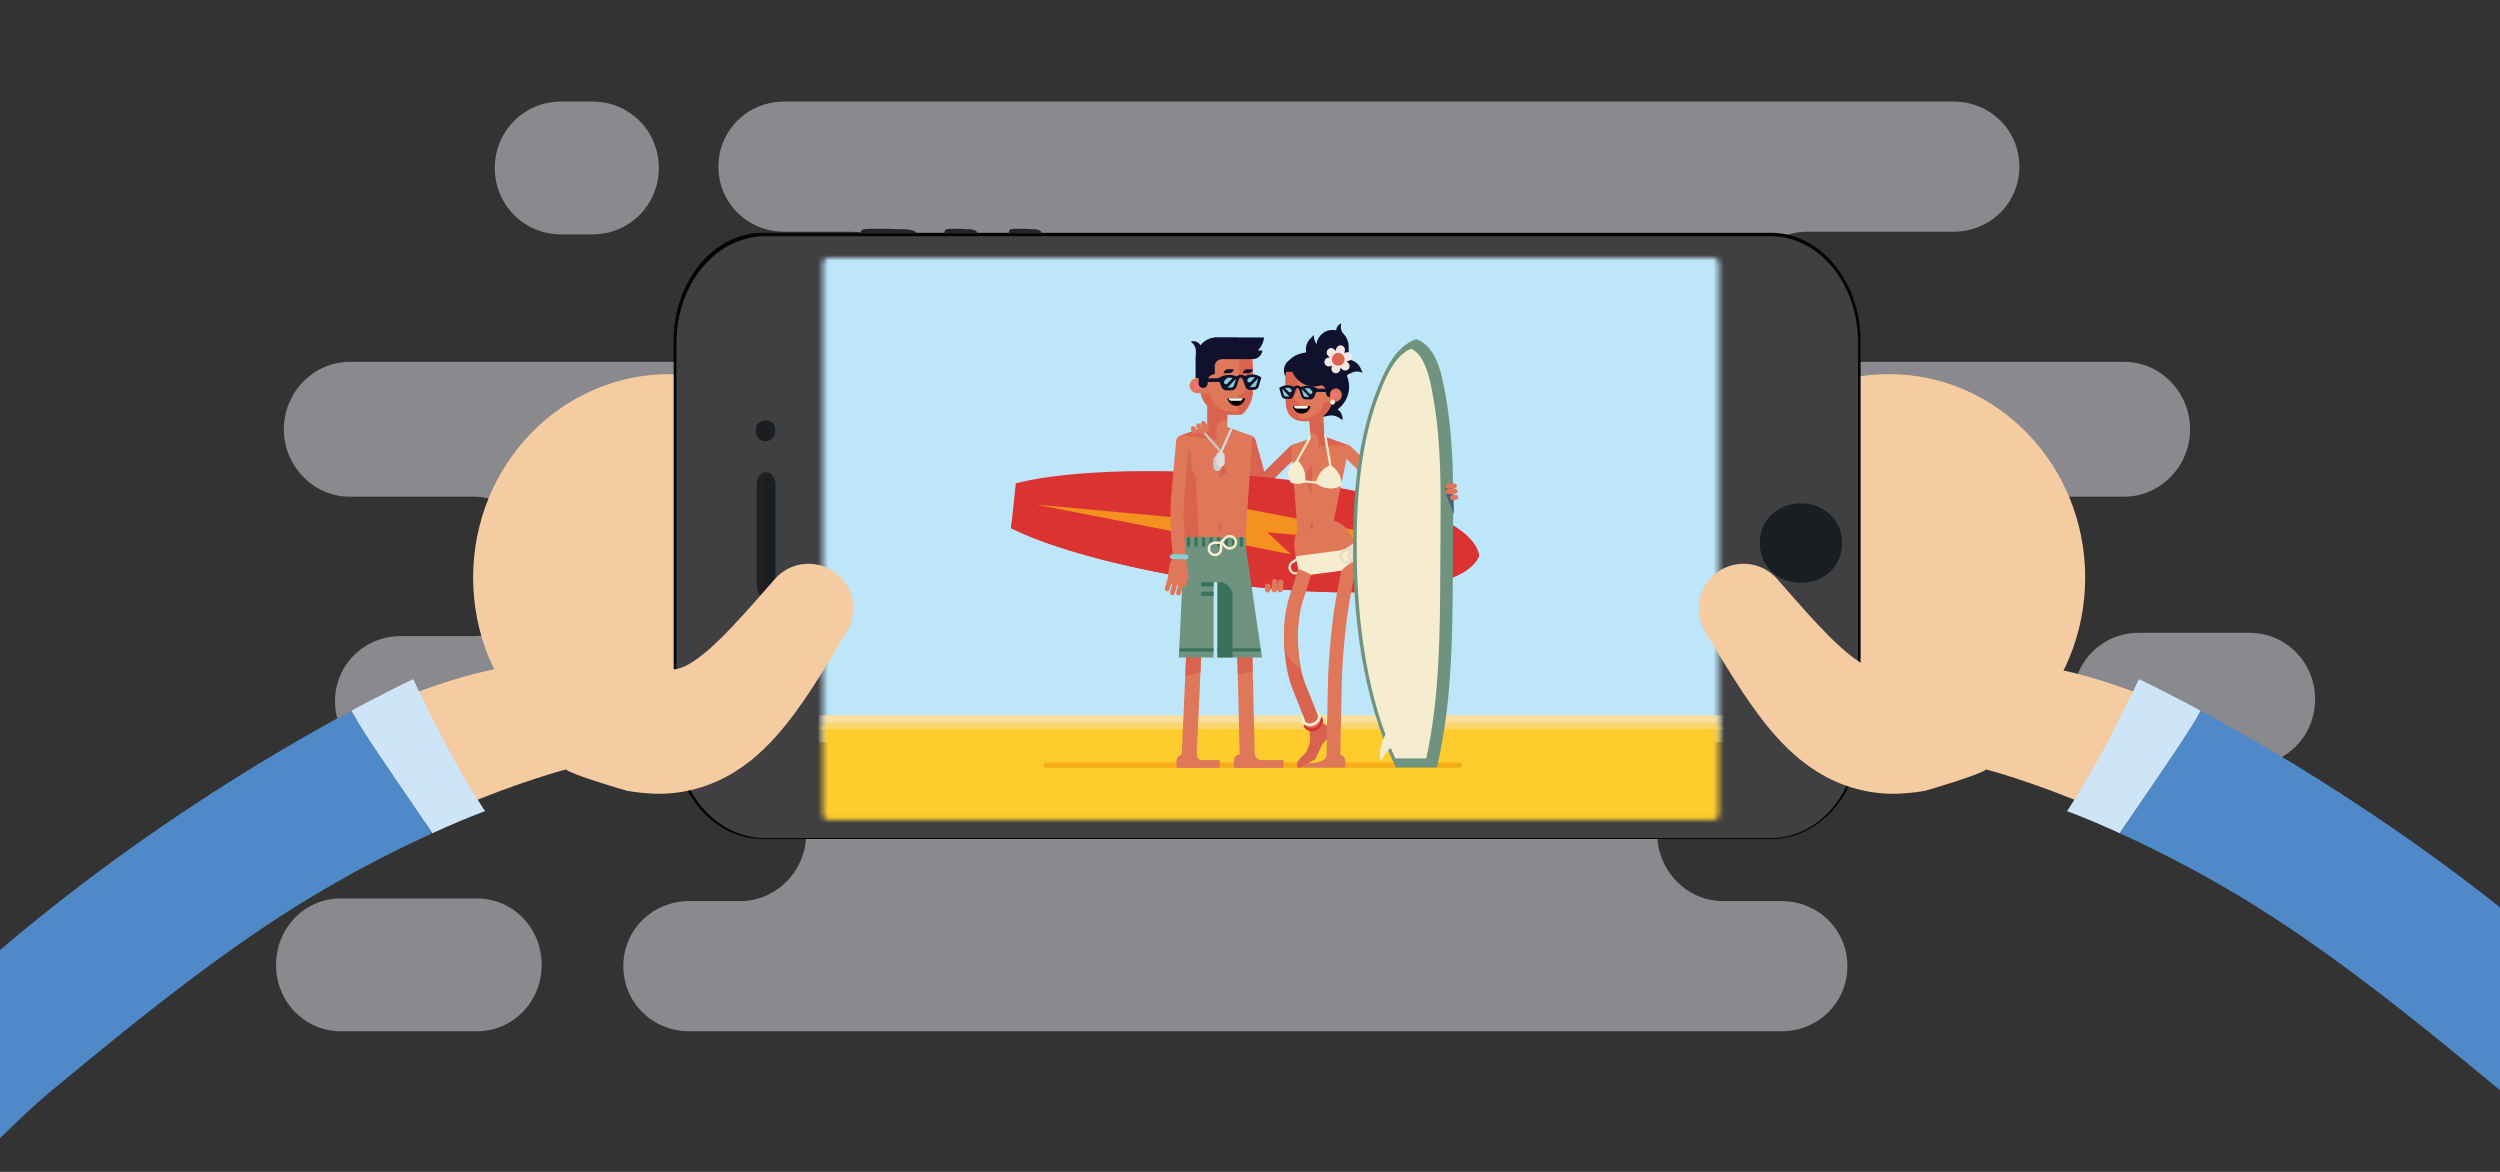 <svg xmlns="http://www.w3.org/2000/svg" xmlns:xlink="http://www.w3.org/1999/xlink" width="480" height="225" viewBox="0 0 480 225">
    <rect x="0" y="0" width="480" height="225" fill="#333333" stroke="none"/>
    <defs>
        <path id="prefix__a" d="M2.541.017c-.576 0-1.047.47-1.047 1.051v105.814c0 .581.471 1.05 1.047 1.05h169.946c.578 0 1.045-.469 1.045-1.05V1.068c0-.581-.467-1.05-1.045-1.05H2.54z"/>
        <path id="prefix__c" d="M0 0.232L119.999 0.232 119.999 121.764 0 121.764z"/>
    </defs>
    <g fill="none" fill-rule="evenodd">
        <g fill="#E2E2EA" opacity=".5">
            <path d="M314.336 102.772h-59.325c-6.983 0-12.642-6.342-12.642-13.386 0-7.046 5.659-13.388 12.642-13.388h99.85c6.98 0 12.639-5.897 12.639-12.941 0-7.046-5.659-12.943-12.64-12.943h-60.868c-6.983 0-12.64-5.45-12.64-12.495 0-7.045 5.657-12.494 12.64-12.494h28.088c6.98 0 12.64-5.45 12.64-12.496 0-7.044-5.66-12.494-12.64-12.494H97.582c-6.981 0-12.64 5.45-12.64 12.494 0 7.046 5.659 12.496 12.64 12.496h12.638c6.981 0 12.642 5.45 12.642 12.494 0 7.046-5.66 12.495-12.642 12.495H14.14c-6.981 0-12.64 5.897-12.64 12.943 0 7.044 5.659 12.94 12.64 12.94h23.876c6.98 0 12.638 6.343 12.638 13.389 0 7.044-5.659 13.386-12.638 13.386H23.972c-6.983 0-12.64 5.45-12.64 12.496 0 7.044 5.657 12.494 12.64 12.494h65.184c6.981 0 12.64 5.896 12.64 12.942s-5.659 12.943-12.64 12.943h-9.832c-6.981 0-12.64 5.448-12.64 12.492 0 7.048 5.659 12.496 12.64 12.496H289.056c6.983 0 12.642-5.448 12.642-12.496 0-7.044-5.659-12.492-12.642-12.492h-11.234c-6.981 0-12.64-5.897-12.64-12.943 0-7.046 5.659-12.942 12.64-12.942h36.514c6.98 0 12.638-5.45 12.638-12.494 0-7.046-5.658-12.496-12.638-12.496M378.886 102.135h-21.272c-6.966 0-12.614 5.63-12.614 12.75s5.648 12.75 12.614 12.75h21.272c6.966 0 12.614-5.63 12.614-12.75s-5.648-12.75-12.614-12.75" transform="translate(-37 -5) translate(90 24.365)"/>
            <path d="M38.583 153.135H12.417c-6.858 0-12.417 5.63-12.417 12.75s5.56 12.75 12.417 12.75h26.166c6.858 0 12.417-5.63 12.417-12.75s-5.56-12.75-12.417-12.75M54.705 25.635h6.09c7.017 0 12.705-5.63 12.705-12.75S67.812.134 60.795.134h-6.09C47.688.135 42 5.765 42 12.885s5.688 12.75 12.705 12.75" transform="translate(-37 -5) translate(90 24.365)"/>
        </g>
        <g>
            <g>
                <path fill="#F5CBA2" d="M234.484 115.394c0 21.573 16.871 39.061 37.685 39.061 20.813 0 37.685-17.488 37.685-39.06 0-21.574-16.872-39.062-37.685-39.062-20.814 0-37.685 17.488-37.685 39.061M75.708 115.394c0 21.573-16.87 39.061-37.683 39.061-20.814 0-37.685-17.488-37.685-39.06 0-21.574 16.87-39.062 37.685-39.062 20.812 0 37.683 17.488 37.683 39.061" transform="translate(-37 -5) translate(0 .5) translate(127.5)"/>
                <path fill="#030404" d="M249.528 165.586c9.513 0 17.203-8.914 17.203-20.236V69.899c0-11.322-7.69-20.706-17.203-20.706H55.948c-9.511 0-17.103 9.384-17.103 20.706v75.45c0 11.323 7.592 20.237 17.102 20.237h193.581z" transform="translate(-37 -5) translate(0 .5) translate(127.5)"/>
                <path fill="#404042" d="M249.38 165.41c9.48 0 16.857-8.848 16.857-20.105v-75.02c0-11.257-7.378-20.434-16.857-20.434H56.462c-9.479 0-17.08 9.177-17.08 20.434v75.02c0 11.257 7.601 20.104 17.08 20.104H249.38z" transform="translate(-37 -5) translate(0 .5) translate(127.5)"/>
                <path fill="#231F20" d="M56.573 119.21c1.043 0 1.779-1.002 1.779-2.241v-19.57c0-1.238-.736-2.244-1.779-2.244-1.042 0-1.778 1.006-1.778 2.244v19.57c0 1.239.736 2.241 1.778 2.241" transform="translate(-37 -5) translate(0 .5) translate(127.5)"/>
                <path fill="#191E22" d="M58.352 97.399c0-.675-.391-1.357-1.14-1.357-.747 0-1.14.682-1.14 1.357v19.57c0 .673.393 1.355 1.14 1.355.749 0 1.14-.682 1.14-1.355v-19.57z" transform="translate(-37 -5) translate(0 .5) translate(127.5)"/>
                <path fill="#1D1C1C" d="M56.532 89.22c1.1 0 1.82-1.138 1.82-2.042v-.114c0-.904-.72-1.85-1.82-1.85h-.14c-1.098 0-1.795.946-1.795 1.85v.114c0 .904.697 2.042 1.796 2.042h.139z" transform="translate(-37 -5) translate(0 .5) translate(127.5)"/>
                <path fill="#191E22" d="M58.3 87.024c0-.733-.552-1.553-1.293-1.553h-.177c-.74 0-1.26.818-1.26 1.553v.145c0 .871.648 1.793 1.26 1.793h.177c.617 0 1.293-.94 1.293-1.793v-.145z" transform="translate(-37 -5) translate(0 .5) translate(127.5)"/>
                <path fill="#202527" d="M84.818 48.793c.204.08.369.096.478.238.016.023.192.28.053.28h-10.68c.103 0 .118-.336.125-.376.093-.563 1.554-.503 2.445-.503h2.618c.83 0 1.662.094 2.493.073.843-.02 1.842.044 2.468.288M96.78 48.793c.12.08.217.096.28.238.01.023.113.28.03.28h-6.287c.06 0 .068-.336.072-.376.056-.563.916-.503 1.44-.503h1.543c.489 0 .978.094 1.468.073.496-.02 1.083.044 1.454.288M109.136 48.785c.12.079.217.103.282.242.01.023.113.286.03.286h-6.29c.063 0 .071-.339.075-.38.056-.55.914-.5 1.44-.5h1.543c.489 0 .978.09 1.466.07.498-.02 1.085.044 1.454.282" transform="translate(-37 -5) translate(0 .5) translate(127.5)"/>
                <path fill="#191E22" d="M255.424 116.404c4.269 0 7.729-3.272 7.729-7.308v-.638c0-4.037-3.46-7.309-7.73-7.309h-.283c-4.27 0-7.73 3.272-7.73 7.309v.638c0 4.036 3.46 7.308 7.73 7.308h.284z" transform="translate(-37 -5) translate(0 .5) translate(127.5)"/>
            </g>
            <g transform="translate(-37 -5) translate(0 .5) translate(193.5 54)">
                <mask id="prefix__b" fill="#fff">
                    <use xlink:href="#prefix__a"/>
                </mask>
                <path fill="#BDE6FA" d="M-1.026 92.988L175.659 92.988 175.659 -3.769 -1.026 -3.769z" mask="url(#prefix__b)"/>
                <path fill="#FFCC2E" d="M-1.026 111.098L175.659 111.098 175.659 90.106 -1.026 90.106z" mask="url(#prefix__b)"/>
                <path fill="#FCD66C" d="M-1.026 90.51L175.659 90.51 175.659 89.182 -1.026 89.182z" mask="url(#prefix__b)"/>
                <path fill="#FAE09C" d="M-1.026 89.182L175.659 89.182 175.659 87.856 -1.026 87.856z" mask="url(#prefix__b)"/>
                <path fill="#DA3331" d="M96.01 87.69c-.33 0-.676.079-1.008.243-.952.47-1.427 1.47-1.056 2.229.068.141.237.2.376.13.14-.068.197-.238.128-.38-.233-.48.127-1.14.798-1.47.675-.334 1.415-.214 1.649.264.068.14.237.198.378.13.139-.07.197-.237.128-.379-.242-.496-.782-.766-1.394-.766" mask="url(#prefix__b)"/>
                <path fill="#DA634F" d="M81.678 42.307l-7.714-7.026c-.711-.28-1.063-1.09-.782-1.805.28-.717 1.085-1.066 1.797-.787l7.714 7.025c1.22.944 2.26 2.609 3.284 1.604l5.42-5.351c.876.411 1.968 1.319 1.42 1.856l-5.678 5.57c-1.248 1.224-2.381 1.886-5.46-1.086" mask="url(#prefix__b)"/>
                <path fill="#DA634F" d="M88.355 58.682c.48-.193.798-.69.745-1.233l-.504-5.297c-.202-2.114-.823-5.496-1.382-7.541l-2.625-9.588c-.176-.643-.837-1.021-1.477-.845-.64.179-1.016.843-.838 1.484l2.624 9.59c.522 1.9 1.12 5.166 1.306 7.13l.504 5.297c.065.664.65 1.15 1.311 1.086.118-.01.23-.04.336-.083" mask="url(#prefix__b)"/>
                <path fill="#6F937F" d="M89.069 56.028c.044.246-.12.48-.364.525l-2.448.454c-.244.044-.478-.12-.522-.366-.044-.247.12-.482.365-.526l2.447-.452c.244-.045.478.12.522.365" mask="url(#prefix__b)"/>
                <path fill="#DA3331" d="M38.539 43.29c10.264-2.639 29.81-3.101 48.433-1.11 25.23 2.694 39.692 8.925 40.523 14.976-2.08 5.74-17.521 8.774-42.75 6.077-18.625-1.988-37.636-6.573-47.118-11.32l.912-8.623z" mask="url(#prefix__b)"/>
                <path fill="#DA3331" d="M127.373 56.577c.054.192.096.386.121.579-2.077 5.74-17.52 8.774-42.75 6.079-18.623-1.99-37.634-6.575-47.118-11.323l.12-1.121c9.481 4.749 28.493 9.334 47.116 11.324 24.425 2.609 39.678-.152 42.51-5.538" mask="url(#prefix__b)"/>
                <g fill="#F5921F" mask="url(#prefix__b)">
                    <g>
                        <path d="M37.788 5.873L80.738 9.845 31.856 0.306z" transform="translate(42.182 46.185)"/>
                        <path d="M43.222 5.171L0.274 1.199 49.152 10.736z" transform="translate(42.182 46.185)"/>
                    </g>
                </g>
                <path fill="#F5AB1B" d="M124.194 97.417c0-.27-.218-.49-.487-.49H44.298c-.269 0-.487.22-.487.49 0 .268.218.487.487.487h79.41c.268 0 .486-.219.486-.487" mask="url(#prefix__b)"/>
                <path fill="#DF7859" d="M70.088 34.165L76.998 31.695 83.946 34.239 82.589 54.473 70.924 54.473z" mask="url(#prefix__b)"/>
                <path fill="#DA634F" d="M70.984 54.473h2.676l-.559-12.41-.773-1.584-.142-1.55c0-1.87-.661-3.3-1.988-3.3l.786 18.844z" mask="url(#prefix__b)"/>
                <path fill="#DF7859" d="M70.602 95.349h.367v.75c0 .389.315.705.7.705h.087c.389 0 .703-.316.703-.705v-.75h.835c.136 1.252.934 1.084 1.204 1.084h3.17c.004.046.006.09.006.134v1.36h-8.283v-1.36c0-.673.543-1.218 1.21-1.218M81.62 95.349h.768v.75c0 .389.315.705.701.705h.087c.388 0 .7-.316.7-.705v-.75h.59c.068.61.581 1.084 1.207 1.084h4.26c.006.046.007.09.007.134v1.36h-9.533v-1.36c0-.673.543-1.218 1.213-1.218" mask="url(#prefix__b)"/>
                <path fill="#DF7859" d="M81.56 97.165l-.428-18.532c-.047-2.044-.213-5.36-.37-7.397L79.67 57.058l2.873-.225 1.092 14.179c.16 2.079.33 5.468.38 7.554l.428 18.532-2.882.067zM73.197 97.196l-2.88-.129.83-18.536c.092-2.055.24-5.422.33-7.477l.62-14.454 2.88.123-.622 14.456c-.088 2.058-.235 5.426-.327 7.483l-.831 18.534zM77.226 24.673c-1.054 0-1.909.859-1.909 1.918v6.422c0 1.06.855 1.918 1.91 1.918 1.054 0 1.908-.858 1.908-1.918v-6.422c0-1.06-.854-1.918-1.909-1.918" mask="url(#prefix__b)"/>
                <path fill="#DA634F" d="M77.226 24.673c-1.054 0-1.909.859-1.909 1.918v6.422c0 1.003.765 1.823 1.74 1.91V32.98c0-1.06.856-1.918 1.91-1.918.055 0 .112.005.168.009v-4.48c0-1.06-.854-1.919-1.909-1.919" mask="url(#prefix__b)"/>
                <path fill="#DF7859" d="M74.553 18.284h8.932c.358.744.555 1.595.555 2.501v5.145c-.147 1.642-.92 3.098-2.08 4.13-.175.038-.356.059-.542.059h-2.162v-.004c-.04.002-.077.004-.116.004-2.88 0-5.218-2.347-5.218-5.244v-4.09c0-.906.228-1.757.63-2.5" mask="url(#prefix__b)"/>
                <path fill="#DA634F" d="M74.559 18.284h1.295c-.237.6-.37 1.252-.37 1.938v4.092c0 2.896 1.7 5.242 4.58 5.242.04 0 .079 0 .117-.002v.002h1.007l-.09-3.3s1.553.041 1.53-1.027c-.023-1.064-1.188-1.528-1.2-2.874-.015-1.017 0-4.07 0-4.07h2.056c.358.743.557 1.594.557 2.5v5.145c-.148 1.639-.921 3.094-2.078 4.127l-.042.01c-.05.01-.102.018-.153.026l-.093.012c-.084.007-.168.014-.256.014h-2.164v-.004c-.039.002-.076.004-.116.004-2.88 0-5.216-2.347-5.216-5.244v-4.09c0-.908.233-1.757.636-2.5" mask="url(#prefix__b)"/>
                <path fill="#DF7859" d="M73.387 23.07c-.805 0-1.458.656-1.458 1.463 0 .808.653 1.461 1.458 1.461h2.369l-.088-2.925h-2.281z" mask="url(#prefix__b)"/>
                <path fill="#F1727D" d="M72.762 24.533c0 .383.309.696.692.696h.812v-1.392h-.812c-.383 0-.692.312-.692.696" mask="url(#prefix__b)"/>
                <path fill="#10122D" d="M82.098 22.15h1.118c.43 0 .787-.33.83-.754h-1.117c-.434 0-.789.332-.831.754M78.419 22.15h1.118c.432 0 .787-.33.83-.754H79.25c-.432 0-.789.332-.831.754M73.11 18.875v-1.067c0-.41-.235-.98-.522-1.268l-.46-.463c.156-.05.321-.077.494-.077.885 0 1.606.724 1.606 1.616 0 .7-.446 1.296-1.069 1.517-.03-.08-.049-.166-.049-.258" mask="url(#prefix__b)"/>
                <path fill="#10122D" d="M73.053 19.023c.208-2.098 1.969-3.735 4.111-3.735h9.027c-.098.973-.532 1.844-1.179 2.5h.866c-.093.938-.878 1.668-1.834 1.668h-5.94v.01c-.685 0-1.252.498-1.368 1.154v1.722c-.688.001-1.257.5-1.373 1.155v.628c0 .483-.385.871-.865.871-.478 0-.865-.388-.865-.87V23.08h-.58v-4.057z" mask="url(#prefix__b)"/>
                <path fill="#10122D" d="M76.653 15.322h4.156c.999 0 1.809.814 1.809 1.819s-.81 1.82-1.809 1.82h-3.627c-.01 0-.02.003-.028.003h-1.52c-.582 0-1.394.337-1.806.75l-.356.357v-1.487c.17-1.703 1.497-3.056 3.18-3.262" mask="url(#prefix__b)"/>
                <path fill="#DA634F" d="M73.986 79.588l.042-.925c.075-1.69.188-4.262.274-6.268l-2.916.703c-.079 1.845-.174 3.97-.239 5.432l-.08 1.76 2.919-.702zM84.014 78.565c-.038-1.688-.158-4.231-.286-6.241l-2.846.685c.113 1.88.215 4.105.25 5.623l.033 1.424 2.867-.689-.018-.802z" mask="url(#prefix__b)"/>
                <path fill="#6F937F" d="M76.757 62.267c-3.264 0-5.911-2.658-5.911-5.938V53.67h11.821v2.658c0 3.28-2.647 5.938-5.91 5.938" mask="url(#prefix__b)"/>
                <path fill="#F6EDD1" d="M95.623 86.758c-.329 0-.675.078-1.007.242-.953.47-1.427 1.471-1.056 2.229.068.141.237.2.378.13.138-.068.196-.238.128-.378-.234-.482.125-1.14.798-1.473.675-.333 1.413-.213 1.647.265.068.14.237.198.377.13.14-.07.197-.237.129-.379-.243-.494-.782-.766-1.394-.766" mask="url(#prefix__b)"/>
                <path fill="#6F937F" d="M76.506 76.738L69.833 76.738 70.847 55.35 76.506 55.35zM85.809 76.738L77.264 76.738 77.264 55.35 82.666 55.35z" mask="url(#prefix__b)"/>
                <path fill="#367359" d="M80.152 64.837c0-1.418-1.146-2.571-2.56-2.571h-.328v14.471h2.888v-11.9z" mask="url(#prefix__b)"/>
                <g fill="#367359" mask="url(#prefix__b)">
                    <g>
                        <path d="M.66 2.798h2.028v-.846H.66c-.232 0-.42.19-.42.424 0 .233.188.422.42.422M2.688 3.786H.66c-.232 0-.42.19-.42.422 0 .233.188.422.42.422h2.028v-.844z" transform="translate(73.818 60.315)"/>
                    </g>
                </g>
                <path fill="#10122D" d="M82.742 23.379l-.546.012c-.004-.219-.186-.394-.403-.388l-.091.002c-.218.003-.392.185-.387.404l-.548.01c-.009-.52.404-.955.924-.964l.092-.002c.518-.012.949.405.96.926" mask="url(#prefix__b)"/>
                <path fill="#10122D" d="M79.409 22.477c-.751.016-1.443.258-2.016.66l.646 1.692c.13.354.545.638.923.63l1.034-.022c.377-.007.78-.31.898-.67l.557-1.714c-.59-.378-1.292-.592-2.042-.576M83.844 22.384c-.677.014-1.301.256-1.816.657l.585 1.692c.12.353.494.639.832.632l.935-.02c.339-.008.7-.309.805-.667l.499-1.713c-.531-.38-1.164-.595-1.84-.581" mask="url(#prefix__b)"/>
                <path fill="#10122D" d="M74.864 23.846L78.046 23.824 78.031 23.123 74.85 23.144z" mask="url(#prefix__b)"/>
                <g fill="#85D0D3" mask="url(#prefix__b)">
                    <g>
                        <path d="M1.822 2.688l1.01-1.06c-.242-.055-.493-.081-.746-.076-.094.002-.185.012-.276.021l-.547.574c-.15.156-.144.403.01.551.155.15.401.145.549-.01M2.652 3.443c.147-.003.355-.157.4-.298l.422-1.299-.06-.022-1.562 1.635.8-.016zM6.32 2.348l.79-.828c-.194-.043-.389-.066-.589-.06-.165.003-.329.024-.489.061l-.272.286c-.148.156-.144.403.012.551.155.149.401.145.549-.01M7.341 3.069l.385-1.325c-.016-.005-.03-.01-.044-.02L6.111 3.37l.924-.018c.09-.003.262-.13.306-.282" transform="translate(77.333 21.46)"/>
                    </g>
                </g>
                <g fill="#367359" mask="url(#prefix__b)">
                    <g>
                        <path d="M1.696 1.926V.421h-.622v1.505c0 .171.14.311.31.311.173 0 .312-.14.312-.31M3.146 1.926V.421h-.62v1.505c0 .171.138.311.31.311.171 0 .31-.14.31-.31M4.597 1.927V.421h-.62v1.506c0 .171.139.31.311.31.17 0 .31-.139.31-.31M6.05 1.926V.421h-.621v1.505c0 .171.139.311.31.311.172 0 .31-.14.31-.31M7.5 1.926V.421h-.62v1.505c0 .171.14.311.31.311.172 0 .31-.14.31-.31M8.952 1.927V.421H8.33v1.506c0 .171.14.31.31.31.173 0 .312-.139.312-.31M10.403 1.926V.421h-.62v1.505c0 .171.138.311.309.311.172 0 .31-.14.31-.31M11.854 1.926V.421h-.622v1.505c0 .171.14.311.311.311.172 0 .311-.14.311-.31" transform="translate(70.303 53.25)"/>
                    </g>
                </g>
                <g fill="#367359" mask="url(#prefix__b)">
                    <g>
                        <path d="M16.931.797L8.718.797 8.718 1.401 17.031 1.401zM1.363 1.401L7.961 1.401 7.961.797 1.394.797z" transform="translate(68.545 74.177)"/>
                    </g>
                </g>
                <path fill="#F6EDD1" d="M79.617 53.201c-.378 0-.731.147-.997.414l-.655.66-.34.341.34.343.655.658c.266.267.62.416.997.416.374 0 .73-.149.995-.416.265-.266.413-.623.413-1 0-.38-.148-.734-.413-1.002-.264-.267-.619-.414-.995-.414m0 .483c.248 0 .482.097.656.273.175.175.27.41.27.66 0 .248-.095.483-.27.66-.176.174-.408.272-.656.272-.25 0-.482-.098-.657-.272l-.656-.66.656-.66c.175-.176.407-.273.657-.273" mask="url(#prefix__b)"/>
                <path fill="#F6EDD1" d="M78.181 54.455h-1.408c-.376 0-.729.147-.996.415-.266.269-.413.624-.413 1.002 0 .376.147.733.413 1 .267.268.62.414.996.414s.73-.146.995-.415c.267-.268.413-.623.413-1v-1.416zm-.48.482v.935c0 .247-.096.482-.272.658-.176.177-.41.274-.656.274-.247 0-.48-.097-.655-.274-.176-.176-.273-.411-.273-.658 0-.25.097-.484.273-.66.176-.176.408-.275.655-.275h.928z" mask="url(#prefix__b)"/>
                <path fill="#DA634F" d="M79.11 41.163L77.612 42.279 77.612 37.36zM77.04 34.934L76.892 31.711 70.38 34.037z" mask="url(#prefix__b)"/>
                <path fill="#CBCBCB" d="M78.059 40.14c0 .44-.356.8-.795.8-.44 0-.794-.36-.794-.8v-1.322c0-.44.355-.798.794-.798.44 0 .795.358.795.798v1.321z" mask="url(#prefix__b)"/>
                <path fill="#DCDCDC" d="M78.631 39.356c0 .442-.357.8-.794.8-.44 0-.797-.358-.797-.8v-1.32c0-.44.357-.8.797-.8.437 0 .794.36.794.8v1.32z" mask="url(#prefix__b)"/>
                <path fill="#CBCBCB" d="M73.913 32.712L73.913 32.712 74.094 32.553 78.055 37.077 77.909 37.206 77.911 37.208 77.73 37.367 73.767 32.84z" mask="url(#prefix__b)"/>
                <path fill="#D9DADC" d="M77.71 37.298L79.752 32.712 79.925 32.79 79.93 32.777 80.15 32.876 78.109 37.461 77.935 37.385 77.93 37.397z" mask="url(#prefix__b)"/>
                <path fill="#DF7859" d="M88.767 62.224c.014-.295-.21-.544-.5-.558-.293-.016-.542.21-.556.503l-.069 1.518c-.012.293.211.542.503.558.292.014.54-.212.555-.504l.067-1.517zM87.44 63.096c.014-.293-.209-.542-.502-.556-.29-.016-.54.21-.554.503l-.005.655c-.016.295.209.544.499.56.293.014.541-.212.557-.505l.005-.657zM89.914 62.326c.016-.293-.207-.546-.5-.56-.29-.017-.54.207-.558.5l-.096 1.402c-.016.294.209.544.499.56.292.016.543-.208.557-.501l.098-1.4zM69.056 64.439c-.065.249-.32.397-.566.33-.246-.067-.392-.321-.327-.568l.758-2.86c.065-.247.318-.395.566-.33.246.067.392.32.327.569l-.758 2.859zM68.062 63.674c-.066.247-.32.395-.566.328-.246-.065-.393-.321-.328-.568l.755-2.703c.065-.247.32-.393.566-.328.248.067.394.321.33.567l-.757 2.704zM70.219 64.473c-.067.248-.318.394-.566.329-.248-.067-.394-.322-.327-.569l.756-2.86c.065-.248.32-.395.566-.328.248.066.393.32.327.567l-.756 2.861z" mask="url(#prefix__b)"/>
                <path fill="#DF7859" d="M71.049 61.422c-.136.91-.977 1.535-1.88 1.399-.906-.134-1.528-.982-1.395-1.89l.283-2.022c.134-.91.978-1.535 1.883-1.4.901.135 1.525.981 1.392 1.89l-.283 2.023z" mask="url(#prefix__b)"/>
                <path fill="#DF7859" d="M71.677 60.948c.058.293-.13.576-.418.632-.29.06-.572-.129-.63-.42l-.297-1.683c-.056-.288.13-.572.42-.629.289-.058.57.129.628.419l.297 1.681z" mask="url(#prefix__b)"/>
                <path fill="#DF7859" d="M71.262 62.793c-.065.291-.35.473-.636.406-.288-.064-.47-.35-.406-.64l.41-1.656c.063-.29.348-.472.636-.408.288.063.47.351.404.64l-.408 1.658zM69.809 60.13c-.53-.109-.946-.56-.992-1.128l-.457-5.526c-.18-2.203-.167-5.786.03-7.99l.93-10.32c.062-.692.671-1.2 1.359-1.139.689.062 1.197.675 1.133 1.365l-.928 10.322c-.184 2.047-.197 5.506-.028 7.555l.455 5.526c.057.693-.455 1.3-1.144 1.358-.123.01-.244.002-.358-.023" mask="url(#prefix__b)"/>
                <path fill="#85D0D3" d="M71.672 57.44c-.007.26-.223.466-.482.457l-2.592-.06c-.259-.007-.464-.224-.457-.484.007-.261.223-.466.483-.459l2.593.06c.26.007.462.225.455.486" mask="url(#prefix__b)"/>
                <path fill="#010202" d="M82.578 26.97c-.137.824-.842 1.452-1.7 1.452s-1.562-.628-1.7-1.451h3.4z" mask="url(#prefix__b)"/>
                <path fill="#F2F8F0" d="M81.584 27.459h-1.687c-.276 0-.498-.223-.498-.498h2.68c0 .275-.22.498-.495.498" mask="url(#prefix__b)"/>
                <path fill="#E5DDC5" d="M93.273 55.638c-.32.202-.541.516-.624.883l-.207.91-.107.47.467.107.905.209c.366.083.744.02 1.064-.182.316-.2.54-.514.624-.881.084-.37.02-.747-.181-1.069-.2-.321-.512-.544-.88-.629-.365-.083-.74-.019-1.06.182m.256.408c.21-.13.457-.173.7-.118.242.055.446.203.578.413.131.212.174.463.117.705-.054.242-.2.449-.41.581-.21.13-.46.175-.699.118l-.905-.208.206-.908c.054-.242.202-.45.413-.583" mask="url(#prefix__b)"/>
                <path fill="#E5DDC5" d="M92.72 57.467l-.405.256-.788.496c-.316.201-.537.514-.624.883-.082.37-.019.749.18 1.069.202.32.511.542.878.625.368.086.746.021 1.064-.179.318-.2.54-.514.624-.883.084-.369.02-.748-.178-1.068l-.494-.791-.256-.408zm-.15.665l.492.79c.133.21.174.46.12.705-.057.242-.203.448-.412.58-.211.133-.457.176-.7.12-.242-.058-.448-.202-.58-.413-.131-.211-.174-.46-.117-.704.056-.242.202-.45.41-.581l.787-.497z" mask="url(#prefix__b)"/>
                <path fill="#DA634F" d="M91.677 82.822c-1.9-4.758-2.193-12.607-.655-17.497l2.798-8.893 2.523.8-2.798 8.895c-1.356 4.314-1.088 11.506.59 15.702l2.989 7.496c.488.03 1.002.261 1.476.846l.705 1.132-1.874 2.027-1.388 2.9-2.693 1.675s-.457-.004-.733 0c-.277-.587-.086-1.207.496-1.8.318-.325 1.144-1.146 1.144-1.146.951-1.825.874-2.97.628-4.098l-3.208-8.04z" mask="url(#prefix__b)"/>
                <path fill="#DF7859" d="M91.022 65.325l2.798-8.894 2.523.802-2.796 8.894c-1.079 3.43-1.13 8.675-.263 12.792-1.2-.54-2.282-1.82-3.16-3.64-.25-3.537.035-7.21.898-9.954M91.399 35.964L96.971 34.055 102.567 36.037 99.417 51.199 92.828 55.182z" mask="url(#prefix__b)"/>
                <path fill="#10122D" d="M92.333 19.63l-.538 1.48c-.204.565-.163 1.474.088 2.02l.406.872c-.24-.008-.485-.054-.722-.14-1.23-.451-1.863-1.818-1.415-3.055.353-.97 1.269-1.568 2.242-1.56.002.126-.015.255-.061.382" mask="url(#prefix__b)"/>
                <path fill="#DF7859" d="M100.63 95.399h-2.373c-.102 1.82-4.113 1.68-4.113 1.68-.005.045-.318.798-.318.798h7.97V96.57c0-.647-.523-1.171-1.166-1.171M111.712 45.769c.816 0 1.617-.135 2.333-.417l2.622-1.111c.714-.28 1.065-1.09.784-1.805-.281-.717-1.086-1.069-1.798-.788l-2.622 1.111c-1.334.526-3.4.106-4.424-.899l-5.675-5.568c-.55-.537-1.428-.528-1.962.02-.534.552-.088 1.161.457 1.7l5.679 5.57c1.246 1.222 2.752 2.187 4.606 2.187" mask="url(#prefix__b)"/>
                <path fill="#DF7859" d="M100.808 97.318l.304-15.464c.095-4.804.772-11.964 1.512-15.96l1.362-7.356-2.603-.486-1.36 7.356c-.763 4.115-1.461 11.47-1.558 16.393l-.304 15.466 2.647.051z" mask="url(#prefix__b)"/>
                <path fill="#10122D" d="M97.245 30.587l1.427-.295c.545-.115 1.371.046 1.835.353l.744.493c.024-.225.015-.456-.03-.687-.246-1.196-1.412-1.966-2.603-1.72-.935.194-1.607.96-1.731 1.86.116.019.237.02.358-.004" mask="url(#prefix__b)"/>
                <path fill="#10122D" d="M97.178 20.268l1.299 3.29c.496 1.26.464 3.305-.069 4.549l-.856 1.986c.54-.037 1.083-.151 1.612-.362 2.735-1.09 4.074-4.203 2.992-6.951-.853-2.162-2.953-3.448-5.14-3.372.004.286.053.578.162.86M101.855 15.122l-.587-.756c-.225-.292-.37-.827-.328-1.19l.073-.583c-.139.05-.27.123-.392.217-.63.494-.741 1.407-.25 2.04.386.496 1.029.67 1.593.484-.023-.074-.058-.147-.109-.212" mask="url(#prefix__b)"/>
                <path fill="#DF7859" d="M96.12 29.028c.736-.046 1.368.518 1.414 1.258l.27 4.482c.045.738-.514 1.374-1.25 1.42-.737.046-1.368-.517-1.414-1.257l-.272-4.483c-.044-.74.517-1.376 1.251-1.42" mask="url(#prefix__b)"/>
                <path fill="#DA634F" d="M96.12 29.028c.736-.046 1.368.518 1.414 1.258l.27 4.482c.043.7-.456 1.305-1.133 1.408l-.08-1.357c-.046-.74-.68-1.301-1.416-1.255-.038.001-.077.007-.117.012l-.19-3.128c-.044-.74.517-1.376 1.251-1.42" mask="url(#prefix__b)"/>
                <path fill="#DF7859" d="M98.747 20.776l-7.95.075c-.314.664-.481 1.425-.474 2.228l.04 4.58c.287 3.949 4.294 3.69 4.294 3.69v-.002l.102.001c2.566-.024 4.624-2.133 4.603-4.712l-.033-3.64c-.01-.805-.218-1.56-.582-2.22" mask="url(#prefix__b)"/>
                <path fill="#DA634F" d="M98.742 20.776l-1.155.011c.218.532.341 1.113.346 1.722l.036 3.64c.022 2.578-1.472 4.682-4.034 4.705-.039.002-.069 0-.106-.002v.004l-.898.007-.086-3.18s-.87-.082-1.06-1.043c.679-.558.876-.986.876-2.183.005-.906-.034-3.624-.034-3.624l-1.831.018c-.313.664-.48 1.425-.473 2.228l.04 4.58c.034 4.484 4.294 3.69 4.294 3.69v-.002l.102.001c2.566-.024 4.624-2.133 4.603-4.712l-.033-3.64c-.009-.807-.223-1.56-.587-2.22" mask="url(#prefix__b)"/>
                <path fill="#DF7859" d="M99.823 25.025c.715-.007 1.302.572 1.31 1.291.007.719-.568 1.307-1.285 1.314l-2.11.018.055-2.603 2.03-.02z" mask="url(#prefix__b)"/>
                <path fill="#3A2315" d="M94.144 25.829c.038.009.084 0 .116-.03.14-.124.318-.187.504-.177.185.01.355.094.478.233.048.055.132.06.186.011.057-.05.062-.134.013-.189-.17-.192-.406-.307-.663-.321-.256-.015-.503.07-.694.243-.055.048-.06.135-.01.19.019.02.042.035.07.04M90.77 25.678c.04.009.083 0 .115-.03.287-.256.728-.231.984.057.048.054.132.06.188.01.055-.05.06-.134.011-.189-.353-.397-.963-.433-1.359-.078-.054.048-.06.133-.01.19.02.02.044.035.07.04" mask="url(#prefix__b)"/>
                <path fill="#10122D" d="M91.713 25.354l.483.01c.004-.194.166-.348.359-.344l.08.002c.192.003.347.166.344.358l.483.01c.01-.462-.357-.845-.817-.856l-.081-.001c-.459-.011-.842.358-.85.82" mask="url(#prefix__b)"/>
                <path fill="#10122D" d="M94.665 24.554c.666.014 1.28.23 1.788.587l-.575 1.496c-.114.314-.482.566-.814.56l-.919-.02c-.334-.009-.69-.274-.793-.593l-.493-1.52c.522-.333 1.142-.524 1.806-.51M90.738 24.473c.6.012 1.152.226 1.609.58l-.52 1.5c-.104.314-.437.567-.737.56l-.828-.018c-.299-.007-.62-.272-.712-.591l-.44-1.518c.468-.335 1.029-.526 1.628-.513" mask="url(#prefix__b)"/>
                <path fill="#10122D" d="M98.69 25.766L95.873 25.748 95.885 25.128 98.704 25.146z" mask="url(#prefix__b)"/>
                <g fill="#85D0D3" mask="url(#prefix__b)">
                    <g>
                        <path d="M5.511 2.808l-.896-.937c.216-.05.438-.073.663-.07.082.004.163.013.244.02l.485.509c.13.137.127.356-.01.487-.138.134-.354.13-.486-.009M4.777 3.477c-.132-.002-.315-.138-.355-.263l-.373-1.15c.016-.009.034-.014.051-.021L5.485 3.49l-.708-.014zM1.528 2.507l-.7-.733c.17-.038.345-.058.52-.054.148.003.292.023.435.056l.24.253c.132.138.127.357-.01.487-.137.134-.355.13-.485-.009M.623 3.146l-.34-1.173c.011-.005.026-.01.04-.018l1.39 1.457-.82-.016c-.078-.003-.231-.114-.27-.25" transform="translate(89.379 23.226)"/>
                    </g>
                </g>
                <path fill="#F1727D" d="M100.391 26.322c.004.343-.269.622-.61.625l-.724.006-.012-1.237.724-.007c.34-.001.619.272.622.613" mask="url(#prefix__b)"/>
                <path fill="#10122D" d="M100.087 21.421c-.202-1.866-1.784-3.31-3.69-3.29 0 0-6.02-.696-6.087 3.767l5.283-.05v.01c.612-.006 1.122.432 1.23 1.013l.013 1.535c.612-.005 1.123.435 1.232 1.017l.005.56c.002.428.352.772.775.767-.044-1.438.573-1.61 1.275-1.717l-.036-3.612z" mask="url(#prefix__b)"/>
                <path fill="#10122D" d="M101.13 19.641l-2.159.997c-.745.347-1.07 1.24-.726 1.988.348.75 1.234 1.078 1.977.73l.57-.265c.009-.002.016-.004.021-.007l2.33-1.078c.435-.203 1.157-.231 1.609-.067l.386.143-.511-1.11c-.712-1.212-2.17-1.761-3.498-1.33" mask="url(#prefix__b)"/>
                <path fill="#10122D" d="M94.856 19.424l1.659 1.705c.578.59 1.524.596 2.11.017.584-.58.591-1.528.013-2.117l-.437-.449c-.006-.005-.011-.012-.015-.02l-1.794-1.84c-.336-.342-.608-1.015-.605-1.497l.004-.415-.868.86c-.897 1.08-.918 2.645-.067 3.756" mask="url(#prefix__b)"/>
                <path fill="#10122D" d="M94.732 20.034l1.828.272c.7.104 1.617.655 2.04 1.226l.674.913c.125-.256.216-.535.258-.832.227-1.535-.828-2.964-2.355-3.192-1.204-.178-2.336.444-2.875 1.463.131.072.274.127.43.15" mask="url(#prefix__b)"/>
                <path fill="#10122D" d="M99.329 21.487l-2.965.067c-1.134.023-2.73-.602-3.552-1.388 0 0-1.507-.357-1.496.123.054 2.489 2.107 4.463 4.582 4.409 1.947-.044 3.573-1.332 4.153-3.09-.227-.079-.467-.126-.722-.121" mask="url(#prefix__b)"/>
                <path fill="#10122D" d="M95.712 18.739l-1.784.243c-.617.087-1.047.66-.963 1.28.085.62.658 1.055 1.274.969l.471-.066c.006 0 .013.002.016 0l1.927-.265c.36-.05.89.09 1.18.31l.25.19-.128-.92c-.248-1.038-1.183-1.76-2.243-1.741" mask="url(#prefix__b)"/>
                <path fill="#10122D" d="M96.274 21.304c.052 1.719 1.483 3.07 3.193 3.017 1.712-.053 3.057-1.491 3.002-3.21l-.026-4.242c-.055-1.718-1.485-3.07-3.197-3.016-1.709.053-3.055 1.49-3.002 3.21l.03 4.241z" mask="url(#prefix__b)"/>
                <path fill="#F4E6E5" d="M98.867 27.698c0 .272.22.492.49.492.271 0 .493-.22.493-.492s-.222-.493-.492-.493c-.271 0-.49.22-.49.493" mask="url(#prefix__b)"/>
                <path fill="#010202" d="M95.125 28.463c-.137.82-.842 1.448-1.698 1.448-.855 0-1.56-.627-1.697-1.448h3.395z" mask="url(#prefix__b)"/>
                <path fill="#F2F8F0" d="M94.132 28.95h-1.686c-.274 0-.496-.223-.496-.498h2.677c0 .275-.221.498-.495.498" mask="url(#prefix__b)"/>
                <path fill="#F4E6E5" d="M99.155 21.112c-.11.455.166.916.62 1.03.449.112.91-.165 1.022-.62l.905-3.662c.114-.455-.163-.916-.615-1.03-.452-.112-.912.165-1.023.62l-.909 3.662z" mask="url(#prefix__b)"/>
                <path fill="#F4E6E5" d="M98.392 19.191c-.45.13-.707.599-.579 1.051.129.45.598.712 1.046.581l3.608-1.042c.449-.129.709-.599.579-1.05-.129-.451-.596-.712-1.044-.582l-3.61 1.042z" mask="url(#prefix__b)"/>
                <path fill="#F4E6E5" d="M99.665 17.565c-.335-.327-.87-.316-1.197.021-.321.34-.312.876.023 1.201l2.703 2.62c.338.326.87.315 1.197-.02.322-.34.313-.876-.024-1.203l-2.702-2.62z" mask="url(#prefix__b)"/>
                <path fill="#DA634F" d="M99.246 19.19c.164-.657.825-1.056 1.479-.892.652.163 1.049.827.887 1.482-.162.659-.824 1.058-1.476.894-.652-.163-1.051-.827-.89-1.484M93.938 41.872L95.504 39.648 95.286 45.662zM102.238 35.938L96.607 36.262 97.136 34.103z" mask="url(#prefix__b)"/>
                <path fill="#DF7859" d="M96.124 50.342c-3.38.655-4.601 2.958-3.949 6.356l.819 4.392 11.055-1.421-.757-5.064c-.652-3.396-3.786-4.92-7.168-4.263" mask="url(#prefix__b)"/>
                <path fill="#F6EDD1" d="M103.33 54.773l.576 3.238c-1.042.45-2.091 1.185-2.808 2.047l-5.913.779c-.606-.419-1.689-.866-2.411-1.08l-.508-2.453 8.278-1.08c1.107-.168 2.063-.702 2.786-1.45" mask="url(#prefix__b)"/>
                <path fill="#E5DDC5" d="M104.818 56.343c-.199-.321-.512-.544-.879-.629l-.905-.206-.468-.11-.107.472-.207.91c-.085.367-.02.745.18 1.066.201.32.512.544.88.629.365.083.741.02 1.061-.182.32-.202.541-.514.626-.883.082-.368.02-.747-.181-1.067m-.406.256c.132.212.172.461.118.703-.055.244-.2.449-.412.583-.21.132-.458.175-.701.118-.24-.055-.446-.201-.578-.413-.13-.212-.174-.461-.118-.703l.207-.91.904.209c.24.056.446.203.58.413" mask="url(#prefix__b)"/>
                <path fill="#E5DDC5" d="M102.542 55.393l-.406.256-.788.496c-.318.201-.54.514-.623.883-.083.367-.022.749.179 1.069.2.318.511.542.879.625.365.086.745.021 1.063-.179.318-.2.538-.515.622-.883.086-.369.021-.748-.177-1.068l-.493-.791-.256-.408zm-.151.664l.492.791c.133.212.174.46.118.705-.057.242-.203.448-.412.58-.209.133-.457.176-.7.119-.242-.056-.446-.201-.577-.413-.132-.21-.174-.461-.12-.703.058-.244.204-.45.411-.581l.788-.498z" mask="url(#prefix__b)"/>
                <path fill="#6F937F" d="M111.524 97.858c-6.57-13.355-8.35-29.492-8.226-43.948.081-9.398 1.02-19.401 4.528-28.373 1.432-3.668 3.53-8.605 7.622-9.915 4.055 1.43 4.962 7.28 5.623 10.92 1.624 8.965 1.48 18.334 1.406 27.368-.118 14.343.278 29.85-3.1 43.948h-7.853z" mask="url(#prefix__b)"/>
                <path fill="#F6EDD1" d="M114.438 17.448c2.853 1.365 3.682 6.15 4.238 9.355l.07.404c1.471 8.405 1.397 17.236 1.327 25.773l-.007.966c-.014 1.708-.021 3.467-.027 5.168-.047 12.372-.094 25.153-2.697 36.993H111.4c-5.057-10.987-7.55-25.16-7.408-42.143.095-11.393 1.437-20.143 4.223-27.537 1.394-3.693 3.132-7.711 6.222-8.98" mask="url(#prefix__b)"/>
                <path fill="#455E7A" d="M121.013 45.073l-.052-1.291 1.48-.046c.103 1.762.179 3.597.223 5.508l-1.65-4.171z" mask="url(#prefix__b)"/>
                <path fill="#DF7859" d="M121.461 44.424c-.263.016-.469.242-.453.51.014.265.24.472.506.456l1.375-.085c.263-.014.467-.243.453-.508-.014-.267-.24-.472-.508-.458l-1.373.085zM122.376 45.547c-.265.016-.469.242-.455.51.016.265.243.47.508.456l.59-.058c.268-.014.47-.244.456-.509-.014-.267-.243-.471-.506-.457l-.593.058zM121.444 43.372c-.265.014-.472.24-.457.509.013.265.24.471.503.457l1.274-.046c.264-.014.47-.242.457-.508-.014-.267-.24-.472-.506-.458l-1.27.046z" mask="url(#prefix__b)"/>
                <path fill="#DA634F" d="M95.082 51.805c0 .143.115.26.257.26.144 0 .258-.117.258-.26v-.754c0-.143-.114-.26-.258-.26-.142 0-.257.117-.257.26v.754z" mask="url(#prefix__b)"/>
                <path fill="#DF7859" d="M74.735 33.209c.137.23.063.526-.165.664-.229.138-.524.064-.66-.166l-.7-1.19c-.136-.228-.062-.525.164-.663.229-.137.524-.063.661.166l.7 1.189zM73.298 33.079c.135.23.062.526-.165.662-.229.138-.526.064-.66-.164l-.286-.526c-.137-.228-.061-.525.164-.664.23-.136.525-.062.662.166l.285.526zM75.613 32.635c.137.228.066.526-.162.664-.229.14-.524.067-.663-.163l-.675-1.084c-.137-.228-.063-.526.164-.664.228-.14.524-.066.66.162l.676 1.085z" mask="url(#prefix__b)"/>
                <path fill="#DA3331" d="M95.337 90.887c.326 0 .674-.078 1.005-.242.954-.47 1.429-1.471 1.058-2.23-.069-.14-.237-.199-.378-.13-.139.07-.197.239-.128.38.234.479-.125 1.14-.798 1.471-.675.334-1.413.214-1.647-.265-.069-.14-.237-.198-.378-.129-.14.07-.197.237-.128.376.24.497.782.769 1.394.769" mask="url(#prefix__b)"/>
                <path fill="#F6EDD1" d="M94.95 89.954c.329 0 .675-.078 1.007-.242.953-.47 1.427-1.47 1.057-2.23-.069-.14-.238-.199-.378-.13-.14.07-.197.24-.129.38.236.48-.124 1.14-.798 1.471-.674.334-1.413.214-1.646-.265-.069-.14-.238-.198-.378-.129-.14.07-.197.239-.129.378.243.496.783.767 1.394.767M98.572 44.277c-.918-.08-1.747-.433-2.413-.972.239-1.635 1.34-2.95 2.796-3.521 1.338.81 2.2 2.296 2.158 3.947-.747.418-1.625.625-2.541.546M91.471 43.245c-.887-.884-1.234-3.103 1.107-4.369 1.188 1.02 1.798 2.628 1.49 4.25-.808.289-1.706.347-2.597.12" mask="url(#prefix__b)"/>
                <path fill="#F6EDD1" d="M91.91 39.683L95.081 33.952 95.125 34.715 92.292 39.883 92.127 39.791 92.12 39.801zM98.792 40.343l-1.029-6.007-.031-.758.495.919.985 5.748-.185.038.002.014-.237.046zM98.618 43.601L92.476 42.997 92.49 42.808 92.476 42.807 92.493 42.567 98.638 43.169 98.624 43.36 98.638 43.361zM108.44 95.635c.001-1.582.456-3.172 1.3-4.47.958-1.477 2.272-2.301 3.62-2.437v.001c.315-.033.588.281.609.7l.161 3.204c.021.418-.218.785-.53.817-.051.006-.097-.003-.145-.01-1.583-.248-3.446.459-4.323 2.453-.318.724-.693.692-.693-.258" mask="url(#prefix__b)"/>
                <path fill="#DA634F" d="M77.447 51.966c0 .143.116.26.259.26.142 0 .258-.117.258-.26v-.754c0-.143-.116-.26-.258-.26-.143 0-.259.117-.259.26v.754z" mask="url(#prefix__b)"/>
            </g>
            <g>
                <path fill="#F5CBA2" d="M364.686 13.801l1.225 2.022c.393.648.869 1.433 1.419 2.333.56.91 1.195 1.936 1.884 3.055.708 1.126 1.488 2.352 2.355 3.66.876 1.306 1.812 2.691 2.894 4.138 1.073 1.444 2.247 2.95 3.634 4.476 1.384 1.523 2.922 3.079 4.787 4.561 1.861 1.477 4.033 2.886 6.507 3.987 2.464 1.106 5.219 1.862 7.919 2.18 2.714.327 5.287.188 7.593-.115.57-.089 1.133-.179 1.687-.267.539-.104 10.983-3.224 11.741-4.1 0 0 34.36 8.794 66.87 34.225 3.287-2.701 11.55-15.328 13.044-18.937-38.726-30.85-67.636-34.779-67.636-34.779s-20.89-6.43-21.912-5.883c-.641.34-1.239.727-1.8 1.152l-.708.546s-.5.386-1.378 1.06l-.707.498c-.126.092-.26.189-.398.287l-.414.263c-.573.385-1.19.749-1.808 1.08-.3.147-.63.345-.908.449-.145.065-.29.136-.439.203-.132.044-.266.095-.402.153-.522.18-.971.339-1.343.397-.382.062-.749.095-1.281.005-.524-.086-1.222-.319-2.052-.751-.826-.427-1.78-1.086-2.755-1.843-.976-.75-1.984-1.658-2.973-2.596l-.737-.707-.731-.734c-.48-.475-.957-.987-1.42-1.467-.93-.977-1.816-1.948-2.637-2.857-.829-.932-1.588-1.786-2.262-2.541l-1.766-2.012-1.547-1.766c-3.137-3.577-8.575-3.934-12.147-.794-3.19 2.8-3.816 7.438-1.687 10.944l.29.475z" transform="translate(-37 -5) translate(0 .5) translate(0 112.5)"/>
                <path fill="#CDE5F6" d="M444.002 51.991c-3.386-1.553-6.76-2.987-10.147-4.267.27-.356.518-.734.762-1.136 4.93-7.59 9.12-15.962 13.056-24.196 3.252 1.558 6.47 3.205 9.743 4.922.695.39 1.423.781 2.128 1.154-.316.582-.72 1.228-1.127 1.927-3.614 5.943-10.434 15.487-14.415 21.596" transform="translate(-37 -5) translate(0 .5) translate(0 112.5)"/>
                <path fill="#4F89C7" d="M458.417 30.394c.407-.699.81-1.344 1.128-1.927 5.405 2.898 10.79 5.979 16.176 9.212.638.372 1.259.746 1.9 1.135 2.817 1.736 5.644 3.504 8.458 5.306.08.042.162.106.242.147.21.162.41.282.596.407 16.863 10.896 33.358 23.393 48.567 37.172 9.202 8.326 25.907 26.188 28.515 30.108l-.162 38.045s-31.8-36.25-46.95-48.775c-17.65-14.594-35.48-29.073-54.32-39.736-6.154-3.511-12.362-6.688-18.566-9.497 3.982-6.11 10.801-15.653 14.416-21.597" transform="translate(-37 -5) translate(0 .5) translate(0 112.5)"/>
                <path fill="#F5CBA2" d="M199.314 13.801s-.444.736-1.225 2.022c-.393.648-.87 1.433-1.419 2.333-.56.91-1.193 1.936-1.884 3.055-.708 1.126-1.49 2.352-2.355 3.66-.876 1.306-1.812 2.691-2.892 4.138-1.077 1.444-2.249 2.95-3.636 4.476-1.384 1.523-2.92 3.079-4.787 4.561-1.86 1.477-4.033 2.886-6.507 3.987-2.464 1.106-5.219 1.862-7.919 2.18-2.712.327-5.287.188-7.595-.115-.569-.089-1.131-.179-1.685-.267-.539-.104-10.983-3.224-11.741-4.1 0 0-34.358 8.794-66.87 34.225-3.287-2.701-11.55-15.328-13.044-18.937 38.726-30.85 67.636-34.779 67.636-34.779s20.89-6.43 21.912-5.883c.64.34 1.24.727 1.8 1.152l.708.546s.5.386 1.378 1.06l.707.498c.128.092.26.189.4.287l.412.263c.573.385 1.19.749 1.81 1.08.298.147.628.345.906.449.143.065.29.136.439.203.132.044.266.095.402.153.522.18.971.339 1.343.397.382.062.749.095 1.281.005.524-.086 1.22-.319 2.052-.751.826-.427 1.78-1.086 2.755-1.843.974-.75 1.984-1.658 2.973-2.596l.737-.707c.245-.247.488-.493.73-.734.48-.475.958-.987 1.422-1.467.928-.977 1.815-1.948 2.636-2.857.829-.932 1.588-1.786 2.262-2.541l1.766-2.012 1.547-1.766c3.136-3.577 8.575-3.934 12.149-.794 3.187 2.8 3.814 7.438 1.685 10.944l-.29.475z" transform="translate(-37 -5) translate(0 .5) translate(0 112.5)"/>
                <path fill="#CDE5F6" d="M119.999 51.991c3.384-1.553 6.757-2.987 10.145-4.267-.27-.356-.518-.734-.76-1.136-4.931-7.59-9.122-15.962-13.056-24.196-3.252 1.558-6.472 3.205-9.745 4.922-.693.39-1.42.781-2.128 1.154.318.582.72 1.228 1.127 1.927 3.616 5.943 10.434 15.487 14.417 21.596" transform="translate(-37 -5) translate(0 .5) translate(0 112.5)"/>
                <g transform="translate(-37 -5) translate(0 .5) translate(0 112.5) translate(0 28.235)">
                    <mask id="prefix__d" fill="#fff">
                        <use xlink:href="#prefix__c"/>
                    </mask>
                    <path fill="#4F89C7" d="M105.582 2.159c-.407-.699-.809-1.345-1.128-1.927C99.05 3.13 93.666 6.21 88.28 9.444c-.638.372-1.26.746-1.902 1.134-2.816 1.737-5.642 3.505-8.458 5.307-.078.042-.162.106-.242.146-.21.163-.409.283-.594.408C60.22 27.334 43.726 39.832 28.517 53.61 19.313 61.937 2.61 79.799 0 83.718l.164 38.046s31.8-36.25 46.949-48.775c17.65-14.594 35.48-29.074 54.319-39.736 6.154-3.512 12.363-6.688 18.567-9.498-3.983-6.109-10.802-15.653-14.417-21.596" mask="url(#prefix__d)"/>
                </g>
            </g>
        </g>
    </g>
</svg>
